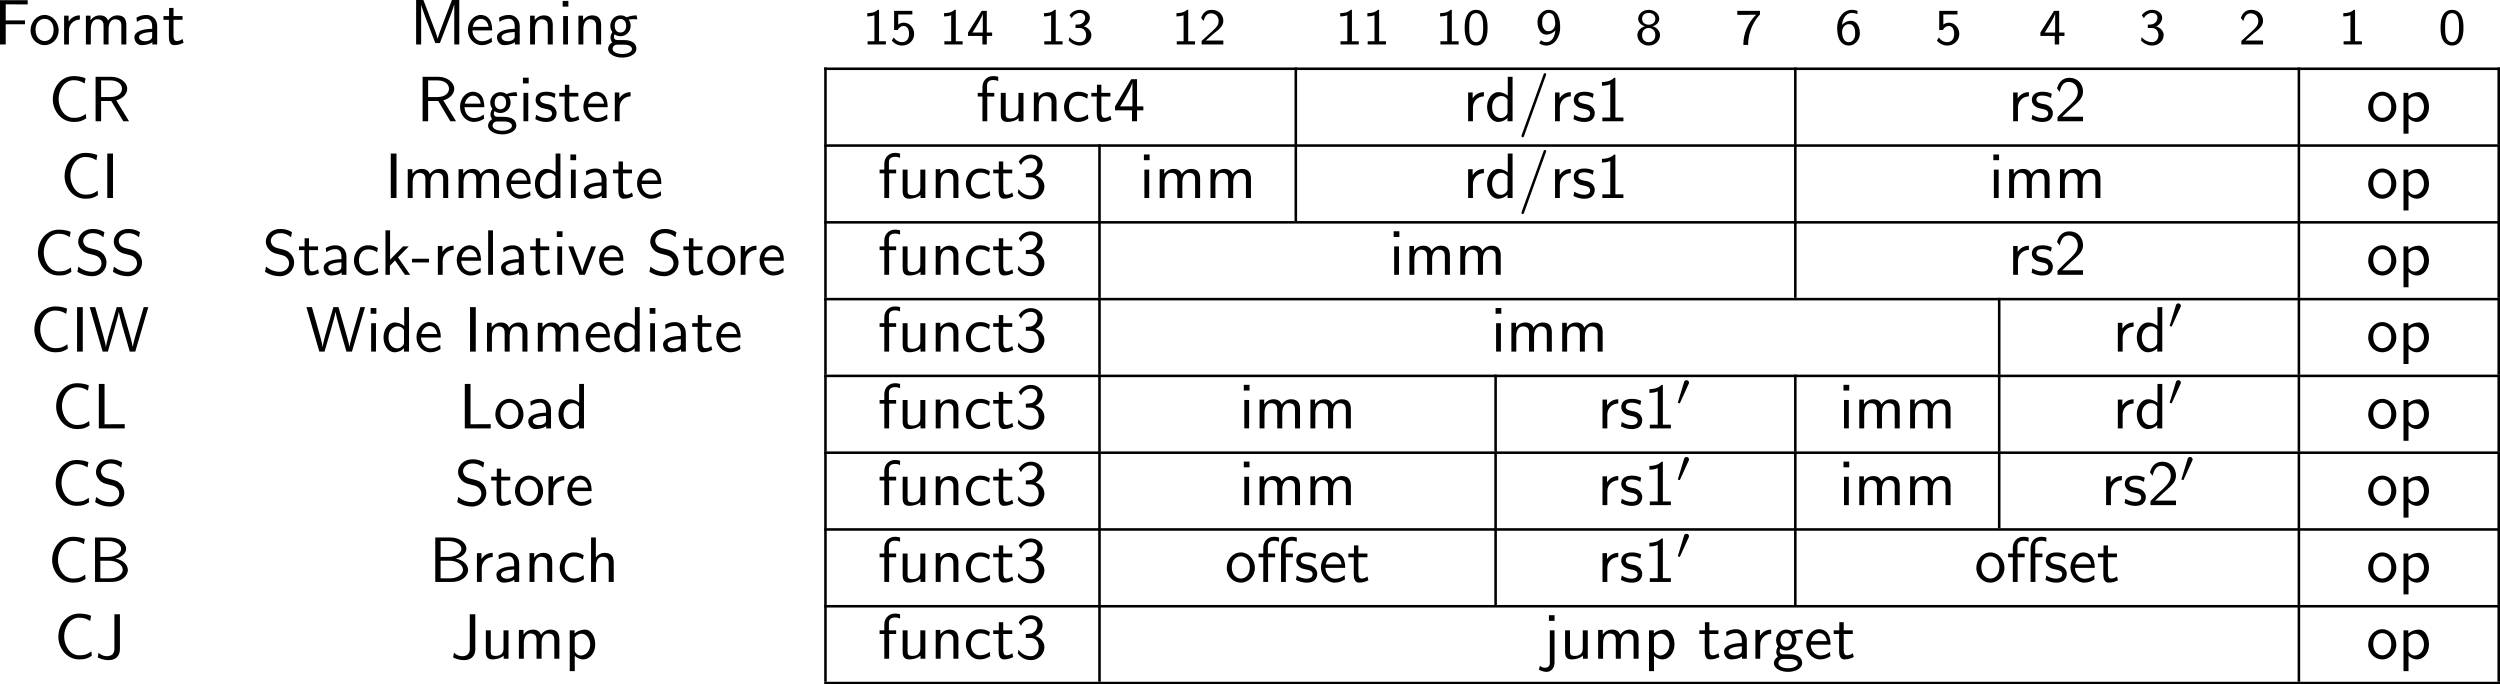 <?xml version="1.0" encoding="UTF-8" standalone="no"?>
<svg
   width="389.256pt"
   height="106.551pt"
   viewBox="0 0 389.256 106.551"
   version="1.2"
   id="svg320"
   sodipodi:docname="c_00_tmp.svg"
   xmlns:inkscape="http://www.inkscape.org/namespaces/inkscape"
   xmlns:sodipodi="http://sodipodi.sourceforge.net/DTD/sodipodi-0.dtd"
   xmlns:xlink="http://www.w3.org/1999/xlink"
   xmlns="http://www.w3.org/2000/svg"
   xmlns:svg="http://www.w3.org/2000/svg">
  <sodipodi:namedview
     id="namedview320"
     pagecolor="#ffffff"
     bordercolor="#000000"
     borderopacity="0.25"
     inkscape:showpageshadow="2"
     inkscape:pageopacity="0.0"
     inkscape:pagecheckerboard="0"
     inkscape:deskcolor="#d1d1d1"
     inkscape:document-units="pt" />
  <defs
     id="defs51">
    <g
       id="g51">
      <symbol
         overflow="visible"
         id="glyph0-0">
        <path
           style="stroke:none"
           d=""
           id="path1" />
      </symbol>
      <symbol
         overflow="visible"
         id="glyph0-1">
        <path
           style="stroke:none"
           d="M 4.828,-3.141 V -3.75 h -3 v -2.5 H 3.125 c 0.125,0 0.25,0.016 0.359,0.016 H 5.25 v -0.656 H 0.938 V 0 h 0.891 v -3.141 z m 0,0"
           id="path2" />
      </symbol>
      <symbol
         overflow="visible"
         id="glyph0-2">
        <path
           style="stroke:none"
           d="m 4.672,-2.188 c 0,-1.344 -1,-2.406 -2.172,-2.406 -1.234,0 -2.203,1.094 -2.203,2.406 0,1.312 1.016,2.297 2.188,2.297 1.188,0 2.188,-1 2.188,-2.297 z m -2.188,1.656 c -0.688,0 -1.406,-0.562 -1.406,-1.766 0,-1.203 0.75,-1.688 1.406,-1.688 0.703,0 1.406,0.516 1.406,1.688 0,1.188 -0.672,1.766 -1.406,1.766 z m 0,0"
           id="path3" />
      </symbol>
      <symbol
         overflow="visible"
         id="glyph0-3">
        <path
           style="stroke:none"
           d="M 1.562,-2.141 C 1.562,-3.125 2.281,-3.844 3.266,-3.875 v -0.656 c -0.891,0 -1.438,0.5 -1.75,0.953 v -0.906 H 0.812 V 0 h 0.75 z m 0,0"
           id="path4" />
      </symbol>
      <symbol
         overflow="visible"
         id="glyph0-4">
        <path
           style="stroke:none"
           d="m 7.109,-2.969 c 0,-0.672 -0.156,-1.562 -1.375,-1.562 -0.594,0 -1.109,0.281 -1.484,0.812 -0.25,-0.75 -0.953,-0.812 -1.266,-0.812 -0.719,0 -1.188,0.406 -1.453,0.766 v -0.719 H 0.812 V 0 h 0.766 v -2.438 c 0,-0.688 0.281,-1.484 1.016,-1.484 0.922,0 0.969,0.641 0.969,1.016 V 0 h 0.781 v -2.438 c 0,-0.688 0.266,-1.484 1.016,-1.484 0.922,0 0.969,0.641 0.969,1.016 V 0 h 0.781 z m 0,0"
           id="path5" />
      </symbol>
      <symbol
         overflow="visible"
         id="glyph0-5">
        <path
           style="stroke:none"
           d="m 3.984,-2.875 c 0,-1.016 -0.734,-1.719 -1.656,-1.719 -0.641,0 -1.094,0.156 -1.562,0.422 l 0.062,0.656 C 1.344,-3.875 1.844,-4 2.328,-4 c 0.469,0 0.875,0.391 0.875,1.125 v 0.438 C 1.703,-2.422 0.438,-2 0.438,-1.125 c 0,0.422 0.266,1.234 1.141,1.234 0.141,0 1.078,-0.016 1.656,-0.469 V 0 h 0.75 z m -0.781,1.562 c 0,0.188 0,0.438 -0.344,0.625 C 2.578,-0.516 2.188,-0.5 2.078,-0.5 1.609,-0.5 1.156,-0.734 1.156,-1.141 c 0,-0.703 1.609,-0.766 2.047,-0.797 z m 0,0"
           id="path6" />
      </symbol>
      <symbol
         overflow="visible"
         id="glyph0-6">
        <path
           style="stroke:none"
           d="M 1.75,-3.844 H 3.156 V -4.422 H 1.75 V -5.688 H 1.062 v 1.266 h -0.875 v 0.578 h 0.844 v 2.656 c 0,0.594 0.141,1.297 0.828,1.297 0.688,0 1.203,-0.25 1.453,-0.375 L 3.156,-0.859 C 2.891,-0.641 2.578,-0.531 2.25,-0.531 c -0.359,0 -0.5,-0.297 -0.5,-0.828 z m 0,0"
           id="path7" />
      </symbol>
      <symbol
         overflow="visible"
         id="glyph0-7">
        <path
           style="stroke:none"
           d="M 5.281,-3.531 C 4.938,-2.625 4.469,-1.391 4.359,-0.922 H 4.344 c -0.047,-0.219 -0.172,-0.578 -0.312,-1 l -1.562,-4.125 -0.344,-0.875 H 1 V 0 H 1.781 V -6.188 C 1.844,-5.859 2.25,-4.781 2.5,-4.094 l 1.484,3.875 h 0.719 L 6.031,-3.688 C 6.344,-4.5 6.438,-4.75 6.516,-4.953 6.609,-5.25 6.875,-5.969 6.922,-6.188 H 6.938 V 0 H 7.719 V -6.922 H 6.578 Z m 0,0"
           id="path8" />
      </symbol>
      <symbol
         overflow="visible"
         id="glyph0-8">
        <path
           style="stroke:none"
           d="M 4.125,-2.188 C 4.125,-2.516 4.109,-3.266 3.734,-3.875 3.312,-4.484 2.719,-4.594 2.359,-4.594 1.25,-4.594 0.344,-3.531 0.344,-2.25 c 0,1.312 0.969,2.359 2.156,2.359 0.625,0 1.203,-0.234 1.594,-0.516 L 4.031,-1.062 C 3.406,-0.531 2.734,-0.5 2.516,-0.5 1.719,-0.5 1.078,-1.203 1.047,-2.188 Z M 1.094,-2.734 c 0.156,-0.75 0.688,-1.25 1.266,-1.25 0.516,0 1.062,0.328 1.203,1.25 z m 0,0"
           id="path9" />
      </symbol>
      <symbol
         overflow="visible"
         id="glyph0-9">
        <path
           style="stroke:none"
           d="m 4.344,-2.969 c 0,-0.656 -0.156,-1.562 -1.375,-1.562 -0.891,0 -1.391,0.672 -1.438,0.75 V -4.484 H 0.812 V 0 h 0.766 v -2.438 c 0,-0.656 0.25,-1.484 1.016,-1.484 0.953,0 0.969,0.703 0.969,1.016 V 0 h 0.781 z m 0,0"
           id="path10" />
      </symbol>
      <symbol
         overflow="visible"
         id="glyph0-10">
        <path
           style="stroke:none"
           d="M 1.625,-6.781 H 0.734 v 0.891 H 1.625 Z m -0.062,2.359 h -0.75 V 0 h 0.75 z m 0,0"
           id="path11" />
      </symbol>
      <symbol
         overflow="visible"
         id="glyph0-11">
        <path
           style="stroke:none"
           d="M 3.516,-3.891 C 3.734,-3.891 4,-3.938 4.25,-3.938 c 0.172,0 0.562,0.031 0.578,0.031 l -0.109,-0.625 c -0.688,0 -1.266,0.188 -1.562,0.312 -0.219,-0.172 -0.547,-0.312 -0.953,-0.312 -0.859,0 -1.578,0.719 -1.578,1.625 0,0.359 0.125,0.719 0.328,0.984 C 0.656,-1.516 0.656,-1.125 0.656,-1.078 0.656,-0.812 0.75,-0.531 0.922,-0.312 0.406,-0.016 0.281,0.453 0.281,0.703 c 0,0.75 0.984,1.344 2.203,1.344 1.219,0 2.203,-0.578 2.203,-1.344 C 4.688,-0.688 3.031,-0.688 2.641,-0.688 h -0.875 c -0.125,0 -0.578,0 -0.578,-0.531 0,-0.109 0.031,-0.266 0.109,-0.359 0.203,0.156 0.531,0.297 0.906,0.297 0.891,0 1.594,-0.75 1.594,-1.625 0,-0.484 -0.219,-0.859 -0.328,-1 z m -1.312,2.031 c -0.375,0 -0.891,-0.219 -0.891,-1.047 0,-0.828 0.516,-1.062 0.891,-1.062 0.422,0 0.891,0.281 0.891,1.062 0,0.766 -0.469,1.047 -0.891,1.047 z M 2.656,0.031 c 0.219,0 1.344,0 1.344,0.688 0,0.438 -0.688,0.766 -1.5,0.766 -0.812,0 -1.516,-0.312 -1.516,-0.781 0,-0.031 0,-0.672 0.766,-0.672 z m 0,0"
           id="path12" />
      </symbol>
      <symbol
         overflow="visible"
         id="glyph0-12">
        <path
           style="stroke:none"
           d="M 5.797,-1.141 C 5.219,-0.75 4.875,-0.531 3.891,-0.531 c -1.438,0 -2.328,-1.5 -2.328,-2.938 0,-1.359 0.812,-2.922 2.344,-2.922 0.703,0 1.156,0.172 1.703,0.516 L 5.75,-6.688 C 5.328,-6.891 4.562,-7.031 3.922,-7.031 c -1.844,0 -3.266,1.562 -3.266,3.656 0,1.578 1.188,3.484 3.266,3.484 0.906,0 1.297,-0.156 1.938,-0.562 z m 0,0"
           id="path13" />
      </symbol>
      <symbol
         overflow="visible"
         id="glyph0-13">
        <path
           style="stroke:none"
           d="M 4.172,-3.25 C 5.203,-3.547 5.875,-4.25 5.875,-5.062 5.875,-6.047 4.781,-6.922 3.359,-6.922 H 0.953 V 0 H 1.812 V -3.156 H 3.391 L 5.266,0 H 6.156 Z M 1.812,-3.766 v -2.594 H 3.25 c 1.156,0 1.812,0.594 1.812,1.297 0,0.703 -0.641,1.297 -1.812,1.297 z m 0,0"
           id="path14" />
      </symbol>
      <symbol
         overflow="visible"
         id="glyph0-14">
        <path
           style="stroke:none"
           d="M 3.422,-4.281 C 2.906,-4.516 2.5,-4.594 1.984,-4.594 c -0.25,0 -1.656,0 -1.656,1.297 0,0.5 0.297,0.812 0.547,1 0.297,0.219 0.516,0.266 1.062,0.375 0.359,0.062 0.938,0.188 0.938,0.719 0,0.688 -0.781,0.688 -0.938,0.688 -0.797,0 -1.359,-0.375 -1.531,-0.484 l -0.125,0.672 c 0.312,0.156 0.859,0.438 1.672,0.438 0.188,0 0.734,0 1.156,-0.312 0.312,-0.25 0.484,-0.641 0.484,-1.078 0,-0.547 -0.375,-0.875 -0.391,-0.906 C 2.812,-2.547 2.547,-2.609 2.047,-2.688 1.5,-2.797 1.031,-2.906 1.031,-3.391 1.031,-4 1.75,-4 1.891,-4 c 0.312,0 0.844,0.031 1.406,0.375 z m 0,0"
           id="path15" />
      </symbol>
      <symbol
         overflow="visible"
         id="glyph0-15">
        <path
           style="stroke:none"
           d="m 1.75,-3.844 h 1.094 v -0.578 h -1.125 v -1.188 c 0,-0.734 0.672,-0.812 0.938,-0.812 0.188,0 0.469,0.016 0.797,0.172 V -6.922 C 3.344,-6.953 3.031,-7.031 2.656,-7.031 1.719,-7.031 1,-6.312 1,-5.328 v 0.906 H 0.266 V -3.844 H 1 V 0 h 0.75 z m 0,0"
           id="path16" />
      </symbol>
      <symbol
         overflow="visible"
         id="glyph0-16">
        <path
           style="stroke:none"
           d="M 4.344,-4.422 H 3.562 v 2.891 c 0,0.75 -0.562,1.094 -1.203,1.094 -0.703,0 -0.781,-0.266 -0.781,-0.688 V -4.422 H 0.812 v 3.328 c 0,0.719 0.219,1.203 1.047,1.203 0.531,0 1.234,-0.156 1.734,-0.594 V 0 h 0.75 z m 0,0"
           id="path17" />
      </symbol>
      <symbol
         overflow="visible"
         id="glyph0-17">
        <path
           style="stroke:none"
           d="M 4.094,-4.172 C 3.5,-4.5 3.156,-4.594 2.547,-4.594 c -1.375,0 -2.188,1.203 -2.188,2.375 0,1.234 0.906,2.328 2.156,2.328 0.531,0 1.078,-0.141 1.625,-0.516 l -0.062,-0.656 c -0.516,0.391 -1.047,0.531 -1.562,0.531 -0.828,0 -1.375,-0.719 -1.375,-1.688 C 1.141,-3 1.5,-3.953 2.562,-3.953 c 0.516,0 0.859,0.078 1.406,0.438 z m 0,0"
           id="path18" />
      </symbol>
      <symbol
         overflow="visible"
         id="glyph0-18">
        <path
           style="stroke:none"
           d="M 3.703,-1.703 H 4.688 V -2.312 H 3.703 V -6.547 H 2.797 L 0.281,-2.312 v 0.609 H 2.922 V 0 h 0.781 z M 1.062,-2.312 c 0.516,-0.859 1.922,-3.219 1.922,-3.781 v 3.781 z m 0,0"
           id="path19" />
      </symbol>
      <symbol
         overflow="visible"
         id="glyph0-19">
        <path
           style="stroke:none"
           d="m 4.328,-6.922 h -0.75 v 2.938 C 3.047,-4.422 2.5,-4.531 2.125,-4.531 c -0.984,0 -1.766,1.031 -1.766,2.312 0,1.312 0.766,2.328 1.719,2.328 0.328,0 0.906,-0.094 1.469,-0.625 V 0 h 0.781 z m -0.781,5.531 C 3.547,-1.25 3.531,-1.062 3.219,-0.781 2.984,-0.578 2.734,-0.5 2.484,-0.5 c -0.625,0 -1.344,-0.469 -1.344,-1.703 0,-1.312 0.859,-1.719 1.438,-1.719 0.453,0 0.75,0.219 0.969,0.547 z m 0,0"
           id="path20" />
      </symbol>
      <symbol
         overflow="visible"
         id="glyph0-20">
        <path
           style="stroke:none"
           d="m 4.359,-7.094 c 0.062,-0.141 0.062,-0.156 0.062,-0.188 0,-0.109 -0.094,-0.203 -0.203,-0.203 C 4.078,-7.484 4.031,-7.375 4,-7.281 L 0.609,2.109 C 0.562,2.25 0.562,2.266 0.562,2.297 0.562,2.406 0.641,2.5 0.75,2.5 0.891,2.5 0.938,2.391 0.969,2.297 Z m 0,0"
           id="path21" />
      </symbol>
      <symbol
         overflow="visible"
         id="glyph0-21">
        <path
           style="stroke:none"
           d="M 2.984,-6.766 H 2.781 C 2.188,-6.156 1.359,-6.125 0.891,-6.094 v 0.578 C 1.219,-5.531 1.688,-5.547 2.188,-5.766 v 5.188 H 0.953 V 0 h 3.281 v -0.578 h -1.25 z m 0,0"
           id="path22" />
      </symbol>
      <symbol
         overflow="visible"
         id="glyph0-22">
        <path
           style="stroke:none"
           d="M 1.734,-1.875 0.5,-0.641 V 0 h 3.969 v -0.703 h -1.812 c -0.109,0 -0.234,0 -0.359,0 H 1.219 c 0.312,-0.281 1.078,-1.016 1.391,-1.312 0.188,-0.172 0.688,-0.594 0.875,-0.781 0.453,-0.438 0.984,-0.969 0.984,-1.812 0,-1.156 -0.797,-2.156 -2.109,-2.156 -1.141,0 -1.703,0.781 -1.938,1.641 0.109,0.172 0.172,0.234 0.188,0.266 0.016,0.016 0.125,0.141 0.219,0.281 C 1.031,-5.344 1.312,-6.125 2.219,-6.125 c 0.938,0 1.438,0.75 1.438,1.531 0,0.844 -0.562,1.406 -1.156,2.016 z m 0,0"
           id="path23" />
      </symbol>
      <symbol
         overflow="visible"
         id="glyph0-23">
        <path
           style="stroke:none"
           d="m 1.594,-0.453 c 0.312,0.281 0.75,0.562 1.344,0.562 0.969,0 1.844,-0.984 1.844,-2.328 0,-1.203 -0.625,-2.312 -1.578,-2.312 -0.594,0 -1.172,0.203 -1.641,0.594 v -0.484 h -0.75 V 1.938 h 0.781 z m 0,-2.859 c 0.234,-0.359 0.625,-0.578 1.062,-0.578 0.75,0 1.344,0.75 1.344,1.672 C 4,-1.203 3.297,-0.5 2.547,-0.5 2.156,-0.5 1.891,-0.703 1.688,-0.969 1.594,-1.109 1.594,-1.141 1.594,-1.312 Z m 0,0"
           id="path24" />
      </symbol>
      <symbol
         overflow="visible"
         id="glyph0-24">
        <path
           style="stroke:none"
           d="M 1.828,-6.922 H 0.938 V 0 h 0.891 z m 0,0"
           id="path25" />
      </symbol>
      <symbol
         overflow="visible"
         id="glyph0-25">
        <path
           style="stroke:none"
           d="m 0.922,-5.125 c 0.281,-0.703 0.938,-1.062 1.547,-1.062 0.516,0 1,0.312 1,0.938 0,0.609 -0.406,1.203 -1.016,1.344 -0.062,0.016 -0.078,0.016 -0.781,0.062 v 0.609 H 2.375 c 1.078,0 1.297,0.938 1.297,1.438 0,0.766 -0.469,1.406 -1.234,1.406 -0.688,0 -1.469,-0.344 -1.906,-1.031 L 0.422,-0.812 C 1.141,0.125 2.062,0.219 2.469,0.219 c 1.203,0 2.094,-0.969 2.094,-2.016 0,-0.906 -0.703,-1.516 -1.375,-1.734 0.75,-0.406 1.094,-1.078 1.094,-1.719 0,-0.844 -0.828,-1.516 -1.812,-1.516 -0.766,0 -1.484,0.406 -1.906,1.109 z m 0,0"
           id="path26" />
      </symbol>
      <symbol
         overflow="visible"
         id="glyph0-26">
        <path
           style="stroke:none"
           d="m 4.641,-6.641 c -0.547,-0.328 -1.109,-0.5 -1.828,-0.5 -1.391,0 -2.25,0.984 -2.25,1.969 0,0.422 0.141,0.844 0.531,1.266 0.422,0.453 0.859,0.562 1.453,0.703 0.844,0.219 0.938,0.25 1.219,0.484 0.203,0.172 0.422,0.5 0.422,0.938 0,0.656 -0.547,1.312 -1.453,1.312 -0.406,0 -1.312,-0.094 -2.141,-0.812 l -0.156,0.812 c 0.875,0.547 1.672,0.688 2.297,0.688 1.328,0 2.234,-1 2.234,-2.109 0,-0.641 -0.297,-1.125 -0.516,-1.359 C 3.984,-3.75 3.656,-3.844 2.734,-4.062 2.156,-4.203 2,-4.25 1.688,-4.5 1.625,-4.562 1.344,-4.859 1.344,-5.297 c 0,-0.578 0.547,-1.188 1.453,-1.188 0.844,0 1.312,0.328 1.688,0.641 z m 0,0"
           id="path27" />
      </symbol>
      <symbol
         overflow="visible"
         id="glyph0-27">
        <path
           style="stroke:none"
           d="M 2.797,-2.719 4.469,-4.422 H 3.578 l -2.016,2.062 v -4.562 H 0.844 V 0 h 0.688 V -1.406 L 2.328,-2.234 3.875,0 h 0.812 z m 0,0"
           id="path28" />
      </symbol>
      <symbol
         overflow="visible"
         id="glyph0-28">
        <path
           style="stroke:none"
           d="M 2.75,-1.922 V -2.5 H 0.109 v 0.578 z m 0,0"
           id="path29" />
      </symbol>
      <symbol
         overflow="visible"
         id="glyph0-29">
        <path
           style="stroke:none"
           d="m 1.562,-6.922 h -0.75 V 0 h 0.75 z m 0,0"
           id="path30" />
      </symbol>
      <symbol
         overflow="visible"
         id="glyph0-30">
        <path
           style="stroke:none"
           d="m 4.453,-4.422 h -0.75 l -0.797,2.062 C 2.703,-1.797 2.391,-1 2.312,-0.531 H 2.297 C 2.25,-0.891 1.984,-1.578 1.891,-1.844 L 0.922,-4.422 H 0.141 L 1.859,0 h 0.875 z m 0,0"
           id="path31" />
      </symbol>
      <symbol
         overflow="visible"
         id="glyph0-31">
        <path
           style="stroke:none"
           d="m 9.266,-6.922 h -0.719 l -0.906,3.141 c -0.266,0.875 -0.75,2.562 -0.797,3.062 0,-0.016 -0.062,-0.531 -0.719,-2.797 L 5.141,-6.922 H 4.344 L 3.438,-3.812 C 3.219,-3.047 2.719,-1.297 2.672,-0.734 H 2.656 C 2.625,-1.141 2.359,-2.109 2.266,-2.438 L 1.797,-4.109 1,-6.922 H 0.141 L 2.156,0 h 0.812 l 1,-3.453 C 4.172,-4.188 4.609,-5.672 4.672,-6.188 4.719,-5.891 4.953,-4.938 5.219,-4 L 6.375,0 h 0.859 z m 0,0"
           id="path32" />
      </symbol>
      <symbol
         overflow="visible"
         id="glyph0-32">
        <path
           style="stroke:none"
           d="M 1.828,-6.922 H 0.938 V 0 h 4.031 v -0.656 c -0.875,0.016 -1.766,0.016 -2.656,0.016 H 1.828 Z m 0,0"
           id="path33" />
      </symbol>
      <symbol
         overflow="visible"
         id="glyph0-33">
        <path
           style="stroke:none"
           d="M 0.969,-6.922 V 0 h 2.625 c 1.438,0 2.484,-0.891 2.484,-1.875 0,-0.859 -0.859,-1.578 -1.922,-1.75 0.906,-0.219 1.656,-0.797 1.656,-1.562 0,-0.906 -1.062,-1.734 -2.484,-1.734 z m 0.828,3.031 v -2.469 h 1.25 c 1.109,0 1.984,0.531 1.984,1.188 0,0.594 -0.703,1.281 -2.078,1.281 z m 0,3.328 v -2.734 h 1.438 c 1.062,0 2.047,0.609 2.047,1.406 0,0.75 -0.891,1.328 -1.969,1.328 z m 0,0"
           id="path34" />
      </symbol>
      <symbol
         overflow="visible"
         id="glyph0-34">
        <path
           style="stroke:none"
           d="m 4.344,-2.969 c 0,-0.656 -0.156,-1.562 -1.375,-1.562 -0.609,0 -1.094,0.297 -1.406,0.719 v -3.109 h -0.75 V 0 h 0.766 v -2.438 c 0,-0.656 0.25,-1.484 1.016,-1.484 0.953,0 0.969,0.703 0.969,1.016 V 0 h 0.781 z m 0,0"
           id="path35" />
      </symbol>
      <symbol
         overflow="visible"
         id="glyph0-35">
        <path
           style="stroke:none"
           d="m 1.75,-3.844 h 1.094 v -0.578 h -1.125 v -1.188 c 0,-0.734 0.672,-0.812 0.938,-0.812 0.188,0 0.469,0.016 0.797,0.172 V -6.922 C 3.344,-6.953 3.031,-7.031 2.656,-7.031 1.719,-7.031 1,-6.312 1,-5.328 v 0.906 H 0.266 V -3.844 H 1 V 0 h 0.75 z m 2.766,0 h 1.094 v -0.578 h -1.125 v -1.188 c 0,-0.734 0.672,-0.812 0.922,-0.812 0.203,0 0.469,0.016 0.812,0.172 v -0.672 c -0.125,-0.031 -0.422,-0.109 -0.797,-0.109 -0.938,0 -1.656,0.719 -1.656,1.703 V 0 h 0.75 z m 0,0"
           id="path36" />
      </symbol>
      <symbol
         overflow="visible"
         id="glyph0-36">
        <path
           style="stroke:none"
           d="M 3.875,-6.922 H 3.016 v 5.406 c 0,0.172 0,1.125 -1.188,1.125 -0.406,0 -0.938,-0.172 -1.266,-0.562 l -0.141,0.75 C 0.656,-0.078 1.281,0.219 2.125,0.219 c 1.031,0 1.75,-0.578 1.75,-1.703 z m 0,0"
           id="path37" />
      </symbol>
      <symbol
         overflow="visible"
         id="glyph0-37">
        <path
           style="stroke:none"
           d="m 1.828,-6.781 h -0.875 v 0.891 h 0.875 z m -2.438,8.484 c 0.484,0.281 0.938,0.344 1.203,0.344 0.625,0 1.234,-0.516 1.234,-1.453 V -4.422 H 1.094 v 5.094 c 0,0.641 -0.5,0.734 -0.781,0.734 -0.297,0 -0.547,-0.109 -0.766,-0.312 z m 0,0"
           id="path38" />
      </symbol>
      <symbol
         overflow="visible"
         id="glyph1-0">
        <path
           style="stroke:none"
           d=""
           id="path39" />
      </symbol>
      <symbol
         overflow="visible"
         id="glyph1-1">
        <path
           style="stroke:none"
           d="M 2.562,-5.391 H 2.375 c -0.516,0.469 -1.156,0.5 -1.641,0.516 v 0.516 C 1.047,-4.375 1.438,-4.391 1.844,-4.547 V -0.5 H 0.781 V 0 H 3.625 V -0.5 H 2.562 Z m 0,0"
           id="path40" />
      </symbol>
      <symbol
         overflow="visible"
         id="glyph1-2">
        <path
           style="stroke:none"
           d="m 1.312,-4.672 h 2.203 v -0.562 H 0.672 V -2.25 H 1.25 C 1.438,-2.672 1.812,-2.875 2.172,-2.875 2.5,-2.875 3,-2.641 3,-1.641 c 0,1.047 -0.672,1.281 -1.078,1.281 -0.516,0 -1.031,-0.281 -1.297,-0.734 l -0.312,0.484 c 0.391,0.484 0.984,0.781 1.609,0.781 1.062,0 1.875,-0.812 1.875,-1.797 0,-0.984 -0.734,-1.766 -1.609,-1.766 -0.344,0 -0.641,0.109 -0.875,0.312 z m 0,0"
           id="path41" />
      </symbol>
      <symbol
         overflow="visible"
         id="glyph1-3">
        <path
           style="stroke:none"
           d="m 3.156,-1.328 h 0.828 v -0.531 H 3.156 v -3.375 H 2.359 l -2.125,3.375 v 0.531 H 2.469 V 0 h 0.688 z m -2.234,-0.531 c 0.234,-0.375 1.609,-2.5 1.609,-2.984 v 2.984 z m 0,0"
           id="path42" />
      </symbol>
      <symbol
         overflow="visible"
         id="glyph1-4">
        <path
           style="stroke:none"
           d="m 0.797,-4.094 c 0.328,-0.625 0.906,-0.812 1.281,-0.812 0.469,0 0.828,0.281 0.828,0.734 0,0.422 -0.297,0.938 -0.891,1.047 -0.047,0 -0.078,0 -0.609,0.047 V -2.562 h 0.625 c 0.75,0 1.031,0.609 1.031,1.109 0,0.609 -0.375,1.094 -1,1.094 -0.562,0 -1.203,-0.266 -1.609,-0.781 L 0.344,-0.625 c 0.469,0.516 1.109,0.797 1.734,0.797 1.047,0 1.797,-0.781 1.797,-1.625 0,-0.656 -0.531,-1.172 -1.156,-1.359 0.609,-0.312 0.922,-0.844 0.922,-1.359 0,-0.688 -0.703,-1.219 -1.547,-1.219 -0.703,0 -1.281,0.359 -1.625,0.844 z m 0,0"
           id="path43" />
      </symbol>
      <symbol
         overflow="visible"
         id="glyph1-5">
        <path
           style="stroke:none"
           d="m 2.25,-0.609 c -0.094,0 -0.188,0 -0.281,0 H 1.062 l 1.234,-1.094 C 2.438,-1.828 2.828,-2.125 2.984,-2.25 c 0.344,-0.312 0.812,-0.734 0.812,-1.422 0,-0.906 -0.672,-1.719 -1.812,-1.719 -0.844,0 -1.359,0.453 -1.641,1.266 l 0.375,0.469 c 0.188,-0.672 0.469,-1.188 1.156,-1.188 0.672,0 1.188,0.469 1.188,1.188 0,0.656 -0.391,1.031 -0.875,1.484 -0.156,0.156 -0.578,0.516 -0.75,0.688 C 1.203,-1.281 0.656,-0.75 0.422,-0.547 V 0 h 3.375 v -0.609 z m 0,0"
           id="path44" />
      </symbol>
      <symbol
         overflow="visible"
         id="glyph1-6">
        <path
           style="stroke:none"
           d="m 3.891,-2.594 c 0,-0.375 0,-1.312 -0.375,-1.969 C 3.109,-5.281 2.5,-5.391 2.109,-5.391 c -0.359,0 -0.984,0.109 -1.375,0.797 -0.391,0.641 -0.406,1.5 -0.406,2 0,0.594 0.031,1.312 0.375,1.922 0.344,0.641 0.938,0.844 1.406,0.844 0.797,0 1.234,-0.469 1.469,-0.969 0.281,-0.562 0.312,-1.297 0.312,-1.797 z m -1.781,2.234 c -0.328,0 -0.719,-0.188 -0.922,-0.766 -0.156,-0.484 -0.156,-0.984 -0.156,-1.562 0,-0.734 0,-2.188 1.078,-2.188 1.094,0 1.094,1.453 1.094,2.188 0,0.516 0,1.125 -0.203,1.625 -0.219,0.578 -0.625,0.703 -0.891,0.703 z m 0,0"
           id="path45" />
      </symbol>
      <symbol
         overflow="visible"
         id="glyph1-7">
        <path
           style="stroke:none"
           d="m 0.609,-0.203 c 0.391,0.297 0.75,0.375 1.125,0.375 1.125,0 2.141,-1.125 2.141,-2.844 0,-2.172 -0.969,-2.719 -1.734,-2.719 -0.703,0 -1.031,0.328 -1.266,0.562 -0.516,0.516 -0.531,1.062 -0.531,1.375 0,1.031 0.562,1.922 1.344,1.922 0.906,0 1.391,-0.609 1.438,-0.656 -0.109,1.266 -0.734,1.828 -1.391,1.828 -0.406,0 -0.672,-0.156 -0.844,-0.297 z m 2.484,-3.25 c 0.016,0.047 0.016,0.125 0.016,0.172 0,0.594 -0.359,1.219 -1.047,1.219 -0.312,0 -0.547,-0.094 -0.75,-0.422 -0.219,-0.297 -0.234,-0.609 -0.234,-0.969 0,-0.312 0,-0.672 0.25,-1.016 0.172,-0.234 0.406,-0.438 0.812,-0.438 0.766,0 0.938,0.938 0.953,1.453 z m 0,0"
           id="path46" />
      </symbol>
      <symbol
         overflow="visible"
         id="glyph1-8">
        <path
           style="stroke:none"
           d="M 2.719,-2.828 C 3.25,-2.984 3.75,-3.406 3.75,-4 3.75,-4.719 3.062,-5.391 2.109,-5.391 1.156,-5.391 0.469,-4.719 0.469,-4 c 0,0.594 0.516,1.016 1.031,1.172 -0.703,0.219 -1.156,0.766 -1.156,1.375 0,0.859 0.766,1.625 1.766,1.625 1,0 1.766,-0.766 1.766,-1.625 0,-0.609 -0.453,-1.156 -1.156,-1.375 z m -0.609,-0.25 c -0.562,0 -1.031,-0.328 -1.031,-0.922 0,-0.5 0.359,-0.906 1.031,-0.906 0.656,0 1.031,0.406 1.031,0.906 0,0.578 -0.453,0.922 -1.031,0.922 z m 0,2.719 c -0.547,0 -1.031,-0.344 -1.031,-1.094 0,-0.719 0.453,-1.109 1.031,-1.109 0.578,0 1.031,0.391 1.031,1.109 0,0.75 -0.484,1.094 -1.031,1.094 z m 0,0"
           id="path47" />
      </symbol>
      <symbol
         overflow="visible"
         id="glyph1-9">
        <path
           style="stroke:none"
           d="M 1.969,-4.609 C 2.062,-4.609 2.156,-4.625 2.25,-4.625 H 3.266 C 2.047,-3.438 1.281,-1.766 1.281,0.078 h 0.75 c 0,-2.328 1.125,-4 1.844,-4.75 v -0.562 H 0.344 v 0.625 z m 0,0"
           id="path48" />
      </symbol>
      <symbol
         overflow="visible"
         id="glyph1-10">
        <path
           style="stroke:none"
           d="m 3.5,-5.234 c -0.438,-0.156 -0.734,-0.156 -0.891,-0.156 -1.203,0 -2.266,1.141 -2.266,2.812 0,2.156 0.984,2.75 1.781,2.75 0.641,0 0.984,-0.312 1.234,-0.562 C 3.859,-0.938 3.875,-1.5 3.875,-1.781 c 0,-1.047 -0.562,-1.906 -1.344,-1.906 -0.781,0 -1.203,0.406 -1.438,0.641 0.109,-1.094 0.672,-1.859 1.531,-1.859 0.156,0 0.469,0.016 0.875,0.172 z M 1.109,-1.75 c 0,-0.047 0,-0.172 0,-0.203 0,-0.547 0.344,-1.203 1.062,-1.203 0.969,0 0.969,1.109 0.969,1.375 0,0.312 0,0.641 -0.219,0.969 C 2.734,-0.516 2.5,-0.359 2.125,-0.359 1.281,-0.359 1.141,-1.406 1.109,-1.75 Z m 0,0"
           id="path49" />
      </symbol>
      <symbol
         overflow="visible"
         id="glyph2-0">
        <path
           style="stroke:none"
           d=""
           id="path50" />
      </symbol>
      <symbol
         overflow="visible"
         id="glyph2-1">
        <path
           style="stroke:none"
           d="m 2.016,-3.297 c 0.062,-0.109 0.062,-0.172 0.062,-0.219 0,-0.219 -0.188,-0.375 -0.406,-0.375 -0.266,0 -0.344,0.219 -0.375,0.328 L 0.375,-0.547 c -0.016,0.016 -0.047,0.094 -0.047,0.109 0,0.078 0.219,0.156 0.281,0.156 0.047,0 0.047,-0.016 0.094,-0.125 z m 0,0"
           id="path51" />
      </symbol>
    </g>
  </defs>
  <g
     id="surface1"
     transform="translate(-114.829,-81.156)">
    <g
       style="fill:#000000;fill-opacity:1"
       id="g52">
      <use
         xlink:href="#glyph0-1"
         x="113.892"
         y="88.078"
         id="use51" />
    </g>
    <g
       style="fill:#000000;fill-opacity:1"
       id="g53">
      <use
         xlink:href="#glyph0-2"
         x="119.286"
         y="88.078"
         id="use52" />
    </g>
    <g
       style="fill:#000000;fill-opacity:1"
       id="g54">
      <use
         xlink:href="#glyph0-3"
         x="123.998"
         y="88.078"
         id="use53" />
    </g>
    <g
       style="fill:#000000;fill-opacity:1"
       id="g55">
      <use
         xlink:href="#glyph0-4"
         x="127.392"
         y="88.078"
         id="use54" />
    </g>
    <g
       style="fill:#000000;fill-opacity:1"
       id="g56">
      <use
         xlink:href="#glyph0-5"
         x="135.317"
         y="88.078"
         id="use55" />
    </g>
    <g
       style="fill:#000000;fill-opacity:1"
       id="g57">
      <use
         xlink:href="#glyph0-6"
         x="140.095"
         y="88.078"
         id="use56" />
    </g>
    <g
       style="fill:#000000;fill-opacity:1"
       id="g63">
      <use
         xlink:href="#glyph0-7"
         x="178.621"
         y="88.078"
         id="use57" />
      <use
         xlink:href="#glyph0-8"
         x="187.338"
         y="88.078"
         id="use58" />
      <use
         xlink:href="#glyph0-5"
         x="191.766"
         y="88.078"
         id="use59" />
      <use
         xlink:href="#glyph0-9"
         x="196.554"
         y="88.078"
         id="use60" />
      <use
         xlink:href="#glyph0-10"
         x="201.701"
         y="88.078"
         id="use61" />
      <use
         xlink:href="#glyph0-9"
         x="204.081"
         y="88.078"
         id="use62" />
      <use
         xlink:href="#glyph0-11"
         x="209.229"
         y="88.078"
         id="use63" />
    </g>
    <g
       style="fill:#000000;fill-opacity:1"
       id="g65">
      <use
         xlink:href="#glyph1-1"
         x="249.135"
         y="88.078"
         id="use64" />
      <use
         xlink:href="#glyph1-2"
         x="253.37"
         y="88.078"
         id="use65" />
    </g>
    <g
       style="fill:#000000;fill-opacity:1"
       id="g67">
      <use
         xlink:href="#glyph1-1"
         x="261.087"
         y="88.078"
         id="use66" />
      <use
         xlink:href="#glyph1-3"
         x="265.321"
         y="88.078"
         id="use67" />
    </g>
    <g
       style="fill:#000000;fill-opacity:1"
       id="g69">
      <use
         xlink:href="#glyph1-1"
         x="276.649"
         y="88.078"
         id="use68" />
      <use
         xlink:href="#glyph1-4"
         x="280.884"
         y="88.078"
         id="use69" />
    </g>
    <g
       style="fill:#000000;fill-opacity:1"
       id="g71">
      <use
         xlink:href="#glyph1-1"
         x="297.273"
         y="88.078"
         id="use70" />
      <use
         xlink:href="#glyph1-5"
         x="301.507"
         y="88.078"
         id="use71" />
    </g>
    <g
       style="fill:#000000;fill-opacity:1"
       id="g73">
      <use
         xlink:href="#glyph1-1"
         x="322.766"
         y="88.078"
         id="use72" />
      <use
         xlink:href="#glyph1-1"
         x="327"
         y="88.078"
         id="use73" />
    </g>
    <g
       style="fill:#000000;fill-opacity:1"
       id="g75">
      <use
         xlink:href="#glyph1-1"
         x="338.32"
         y="88.078"
         id="use74" />
      <use
         xlink:href="#glyph1-6"
         x="342.555"
         y="88.078"
         id="use75" />
    </g>
    <g
       style="fill:#000000;fill-opacity:1"
       id="g76">
      <use
         xlink:href="#glyph1-7"
         x="353.875"
         y="88.078"
         id="use76" />
    </g>
    <g
       style="fill:#000000;fill-opacity:1"
       id="g77">
      <use
         xlink:href="#glyph1-8"
         x="369.427"
         y="88.078"
         id="use77" />
    </g>
    <g
       style="fill:#000000;fill-opacity:1"
       id="g78">
      <use
         xlink:href="#glyph1-9"
         x="384.987"
         y="88.078"
         id="use78" />
    </g>
    <g
       style="fill:#000000;fill-opacity:1"
       id="g79">
      <use
         xlink:href="#glyph1-10"
         x="400.539"
         y="88.078"
         id="use79" />
    </g>
    <g
       style="fill:#000000;fill-opacity:1"
       id="g80">
      <use
         xlink:href="#glyph1-2"
         x="416.099"
         y="88.078"
         id="use80" />
    </g>
    <g
       style="fill:#000000;fill-opacity:1"
       id="g81">
      <use
         xlink:href="#glyph1-3"
         x="432.289"
         y="88.078"
         id="use81" />
    </g>
    <g
       style="fill:#000000;fill-opacity:1"
       id="g82">
      <use
         xlink:href="#glyph1-4"
         x="447.841"
         y="88.078"
         id="use82" />
    </g>
    <g
       style="fill:#000000;fill-opacity:1"
       id="g83">
      <use
         xlink:href="#glyph1-5"
         x="463.393"
         y="88.078"
         id="use83" />
    </g>
    <g
       style="fill:#000000;fill-opacity:1"
       id="g84">
      <use
         xlink:href="#glyph1-1"
         x="478.953"
         y="88.078"
         id="use84" />
    </g>
    <g
       style="fill:#000000;fill-opacity:1"
       id="g85">
      <use
         xlink:href="#glyph1-6"
         x="494.505"
         y="88.078"
         id="use85" />
    </g>
    <path
       style="fill:none;stroke:#000000;stroke-width:0.398;stroke-linecap:butt;stroke-linejoin:miter;stroke-miterlimit:10;stroke-opacity:1"
       d="M -0.002,7.1875e-4 H 260.928"
       transform="matrix(1,0,0,-1,243.158,91.864)"
       id="path85" />
    <g
       style="fill:#000000;fill-opacity:1"
       id="g87">
      <use
         xlink:href="#glyph0-12"
         x="122.395"
         y="100.034"
         id="use86" />
      <use
         xlink:href="#glyph0-13"
         x="128.76"
         y="100.034"
         id="use87" />
    </g>
    <g
       style="fill:#000000;fill-opacity:1"
       id="g95">
      <use
         xlink:href="#glyph0-13"
         x="179.677"
         y="100.034"
         id="use88" />
      <use
         xlink:href="#glyph0-8"
         x="186.111"
         y="100.034"
         id="use89" />
      <use
         xlink:href="#glyph0-11"
         x="190.538"
         y="100.034"
         id="use90" />
      <use
         xlink:href="#glyph0-10"
         x="195.519"
         y="100.034"
         id="use91" />
      <use
         xlink:href="#glyph0-14"
         x="197.9"
         y="100.034"
         id="use92" />
      <use
         xlink:href="#glyph0-6"
         x="201.718"
         y="100.034"
         id="use93" />
      <use
         xlink:href="#glyph0-8"
         x="205.316"
         y="100.034"
         id="use94" />
      <use
         xlink:href="#glyph0-3"
         x="209.743"
         y="100.034"
         id="use95" />
    </g>
    <path
       style="fill:none;stroke:#000000;stroke-width:0.398;stroke-linecap:butt;stroke-linejoin:miter;stroke-miterlimit:10;stroke-opacity:1"
       d="M -0.002,-0.001 V 11.956"
       transform="matrix(1,0,0,-1,243.357,103.62)"
       id="path95" />
    <g
       style="fill:#000000;fill-opacity:1"
       id="g101">
      <use
         xlink:href="#glyph0-15"
         x="266.799"
         y="100.034"
         id="use96" />
      <use
         xlink:href="#glyph0-16"
         x="269.844"
         y="100.034"
         id="use97" />
      <use
         xlink:href="#glyph0-9"
         x="274.991"
         y="100.034"
         id="use98" />
      <use
         xlink:href="#glyph0-17"
         x="280.139"
         y="100.034"
         id="use99" />
      <use
         xlink:href="#glyph0-6"
         x="284.566"
         y="100.034"
         id="use100" />
      <use
         xlink:href="#glyph0-18"
         x="288.164"
         y="100.034"
         id="use101" />
    </g>
    <path
       style="fill:none;stroke:#000000;stroke-width:0.398;stroke-linecap:butt;stroke-linejoin:miter;stroke-miterlimit:10;stroke-opacity:1"
       d="M 0.002,-0.001 V 11.956"
       transform="matrix(1,0,0,-1,316.588,103.62)"
       id="path101" />
    <g
       style="fill:#000000;fill-opacity:1"
       id="g107">
      <use
         xlink:href="#glyph0-3"
         x="342.608"
         y="100.034"
         id="use102" />
      <use
         xlink:href="#glyph0-19"
         x="346.012"
         y="100.034"
         id="use103" />
      <use
         xlink:href="#glyph0-20"
         x="351.16"
         y="100.034"
         id="use104" />
      <use
         xlink:href="#glyph0-3"
         x="356.141"
         y="100.034"
         id="use105" />
      <use
         xlink:href="#glyph0-14"
         x="359.545"
         y="100.034"
         id="use106" />
      <use
         xlink:href="#glyph0-21"
         x="363.364"
         y="100.034"
         id="use107" />
    </g>
    <path
       style="fill:none;stroke:#000000;stroke-width:0.398;stroke-linecap:butt;stroke-linejoin:miter;stroke-miterlimit:10;stroke-opacity:1"
       d="M -7.1875e-4,-0.001 V 11.956"
       transform="matrix(1,0,0,-1,394.364,103.62)"
       id="path107" />
    <g
       style="fill:#000000;fill-opacity:1"
       id="g110">
      <use
         xlink:href="#glyph0-3"
         x="427.468"
         y="100.034"
         id="use108" />
      <use
         xlink:href="#glyph0-14"
         x="430.872"
         y="100.034"
         id="use109" />
      <use
         xlink:href="#glyph0-22"
         x="434.691"
         y="100.034"
         id="use110" />
    </g>
    <path
       style="fill:none;stroke:#000000;stroke-width:0.398;stroke-linecap:butt;stroke-linejoin:miter;stroke-miterlimit:10;stroke-opacity:1"
       d="M -0.002,-0.001 V 11.956"
       transform="matrix(1,0,0,-1,472.775,103.62)"
       id="path110" />
    <g
       style="fill:#000000;fill-opacity:1"
       id="g112">
      <use
         xlink:href="#glyph0-2"
         x="483.266"
         y="100.034"
         id="use111" />
      <use
         xlink:href="#glyph0-23"
         x="488.247"
         y="100.034"
         id="use112" />
    </g>
    <path
       style="fill:none;stroke:#000000;stroke-width:0.398;stroke-linecap:butt;stroke-linejoin:miter;stroke-miterlimit:10;stroke-opacity:1"
       d="M 7.1875e-4,-0.001 V 11.956"
       transform="matrix(1,0,0,-1,503.886,103.62)"
       id="path112" />
    <path
       style="fill:none;stroke:#000000;stroke-width:0.398;stroke-linecap:butt;stroke-linejoin:miter;stroke-miterlimit:10;stroke-opacity:1"
       d="M -0.002,-0.001 H 260.928"
       transform="matrix(1,0,0,-1,243.158,103.819)"
       id="path113" />
    <g
       style="fill:#000000;fill-opacity:1"
       id="g114">
      <use
         xlink:href="#glyph0-12"
         x="124.229"
         y="111.989"
         id="use113" />
      <use
         xlink:href="#glyph0-24"
         x="130.594"
         y="111.989"
         id="use114" />
    </g>
    <g
       style="fill:#000000;fill-opacity:1"
       id="g123">
      <use
         xlink:href="#glyph0-24"
         x="174.736"
         y="111.989"
         id="use115" />
      <use
         xlink:href="#glyph0-4"
         x="177.504"
         y="111.989"
         id="use116" />
      <use
         xlink:href="#glyph0-4"
         x="185.418"
         y="111.989"
         id="use117" />
      <use
         xlink:href="#glyph0-8"
         x="193.333"
         y="111.989"
         id="use118" />
      <use
         xlink:href="#glyph0-19"
         x="197.76"
         y="111.989"
         id="use119" />
      <use
         xlink:href="#glyph0-10"
         x="202.908"
         y="111.989"
         id="use120" />
      <use
         xlink:href="#glyph0-5"
         x="205.288"
         y="111.989"
         id="use121" />
      <use
         xlink:href="#glyph0-6"
         x="210.076"
         y="111.989"
         id="use122" />
      <use
         xlink:href="#glyph0-8"
         x="213.673"
         y="111.989"
         id="use123" />
    </g>
    <path
       style="fill:none;stroke:#000000;stroke-width:0.398;stroke-linecap:butt;stroke-linejoin:miter;stroke-miterlimit:10;stroke-opacity:1"
       d="M -0.002,7.8125e-4 V 11.954"
       transform="matrix(1,0,0,-1,243.357,115.575)"
       id="path123" />
    <g
       style="fill:#000000;fill-opacity:1"
       id="g129">
      <use
         xlink:href="#glyph0-15"
         x="251.518"
         y="111.989"
         id="use124" />
      <use
         xlink:href="#glyph0-16"
         x="254.563"
         y="111.989"
         id="use125" />
      <use
         xlink:href="#glyph0-9"
         x="259.71"
         y="111.989"
         id="use126" />
      <use
         xlink:href="#glyph0-17"
         x="264.858"
         y="111.989"
         id="use127" />
      <use
         xlink:href="#glyph0-6"
         x="269.285"
         y="111.989"
         id="use128" />
      <use
         xlink:href="#glyph0-25"
         x="272.883"
         y="111.989"
         id="use129" />
    </g>
    <path
       style="fill:none;stroke:#000000;stroke-width:0.398;stroke-linecap:butt;stroke-linejoin:miter;stroke-miterlimit:10;stroke-opacity:1"
       d="M -5.625e-4,7.8125e-4 V 11.954"
       transform="matrix(1,0,0,-1,286.024,115.575)"
       id="path129" />
    <g
       style="fill:#000000;fill-opacity:1"
       id="g132">
      <use
         xlink:href="#glyph0-10"
         x="292.201"
         y="111.989"
         id="use130" />
      <use
         xlink:href="#glyph0-4"
         x="294.581"
         y="111.989"
         id="use131" />
      <use
         xlink:href="#glyph0-4"
         x="302.495"
         y="111.989"
         id="use132" />
    </g>
    <path
       style="fill:none;stroke:#000000;stroke-width:0.398;stroke-linecap:butt;stroke-linejoin:miter;stroke-miterlimit:10;stroke-opacity:1"
       d="M 0.002,7.8125e-4 V 11.954"
       transform="matrix(1,0,0,-1,316.588,115.575)"
       id="path132" />
    <g
       style="fill:#000000;fill-opacity:1"
       id="g138">
      <use
         xlink:href="#glyph0-3"
         x="342.608"
         y="111.989"
         id="use133" />
      <use
         xlink:href="#glyph0-19"
         x="346.012"
         y="111.989"
         id="use134" />
      <use
         xlink:href="#glyph0-20"
         x="351.16"
         y="111.989"
         id="use135" />
      <use
         xlink:href="#glyph0-3"
         x="356.141"
         y="111.989"
         id="use136" />
      <use
         xlink:href="#glyph0-14"
         x="359.545"
         y="111.989"
         id="use137" />
      <use
         xlink:href="#glyph0-21"
         x="363.364"
         y="111.989"
         id="use138" />
    </g>
    <path
       style="fill:none;stroke:#000000;stroke-width:0.398;stroke-linecap:butt;stroke-linejoin:miter;stroke-miterlimit:10;stroke-opacity:1"
       d="M -7.1875e-4,7.8125e-4 V 11.954"
       transform="matrix(1,0,0,-1,394.364,115.575)"
       id="path138" />
    <g
       style="fill:#000000;fill-opacity:1"
       id="g141">
      <use
         xlink:href="#glyph0-10"
         x="424.465"
         y="111.989"
         id="use139" />
      <use
         xlink:href="#glyph0-4"
         x="426.845"
         y="111.989"
         id="use140" />
      <use
         xlink:href="#glyph0-4"
         x="434.759"
         y="111.989"
         id="use141" />
    </g>
    <path
       style="fill:none;stroke:#000000;stroke-width:0.398;stroke-linecap:butt;stroke-linejoin:miter;stroke-miterlimit:10;stroke-opacity:1"
       d="M -0.002,7.8125e-4 V 11.954"
       transform="matrix(1,0,0,-1,472.775,115.575)"
       id="path141" />
    <g
       style="fill:#000000;fill-opacity:1"
       id="g143">
      <use
         xlink:href="#glyph0-2"
         x="483.266"
         y="111.989"
         id="use142" />
      <use
         xlink:href="#glyph0-23"
         x="488.247"
         y="111.989"
         id="use143" />
    </g>
    <path
       style="fill:none;stroke:#000000;stroke-width:0.398;stroke-linecap:butt;stroke-linejoin:miter;stroke-miterlimit:10;stroke-opacity:1"
       d="M 7.1875e-4,7.8125e-4 V 11.954"
       transform="matrix(1,0,0,-1,503.886,115.575)"
       id="path143" />
    <path
       style="fill:none;stroke:#000000;stroke-width:0.398;stroke-linecap:butt;stroke-linejoin:miter;stroke-miterlimit:10;stroke-opacity:1"
       d="M -0.002,0.002 H 260.928"
       transform="matrix(1,0,0,-1,243.158,115.775)"
       id="path144" />
    <g
       style="fill:#000000;fill-opacity:1"
       id="g146">
      <use
         xlink:href="#glyph0-12"
         x="120.077"
         y="123.944"
         id="use144" />
      <use
         xlink:href="#glyph0-26"
         x="126.442"
         y="123.944"
         id="use145" />
      <use
         xlink:href="#glyph0-26"
         x="131.977"
         y="123.944"
         id="use146" />
    </g>
    <g
       style="fill:#000000;fill-opacity:1"
       id="g160">
      <use
         xlink:href="#glyph0-26"
         x="155.654"
         y="123.944"
         id="use147" />
      <use
         xlink:href="#glyph0-6"
         x="161.19"
         y="123.944"
         id="use148" />
      <use
         xlink:href="#glyph0-5"
         x="164.787"
         y="123.944"
         id="use149" />
      <use
         xlink:href="#glyph0-17"
         x="169.575"
         y="123.944"
         id="use150" />
      <use
         xlink:href="#glyph0-27"
         x="174.003"
         y="123.944"
         id="use151" />
      <use
         xlink:href="#glyph0-28"
         x="178.873"
         y="123.944"
         id="use152" />
      <use
         xlink:href="#glyph0-3"
         x="182.194"
         y="123.944"
         id="use153" />
      <use
         xlink:href="#glyph0-8"
         x="185.598"
         y="123.944"
         id="use154" />
      <use
         xlink:href="#glyph0-29"
         x="190.025"
         y="123.944"
         id="use155" />
      <use
         xlink:href="#glyph0-5"
         x="192.405"
         y="123.944"
         id="use156" />
      <use
         xlink:href="#glyph0-6"
         x="197.194"
         y="123.944"
         id="use157" />
      <use
         xlink:href="#glyph0-10"
         x="200.791"
         y="123.944"
         id="use158" />
      <use
         xlink:href="#glyph0-30"
         x="203.171"
         y="123.944"
         id="use159" />
      <use
         xlink:href="#glyph0-8"
         x="207.765"
         y="123.944"
         id="use160" />
    </g>
    <g
       style="fill:#000000;fill-opacity:1"
       id="g163">
      <use
         xlink:href="#glyph0-26"
         x="215.51"
         y="123.944"
         id="use161" />
      <use
         xlink:href="#glyph0-6"
         x="221.045"
         y="123.944"
         id="use162" />
      <use
         xlink:href="#glyph0-2"
         x="224.642"
         y="123.944"
         id="use163" />
    </g>
    <g
       style="fill:#000000;fill-opacity:1"
       id="g165">
      <use
         xlink:href="#glyph0-3"
         x="229.345"
         y="123.944"
         id="use164" />
      <use
         xlink:href="#glyph0-8"
         x="232.749"
         y="123.944"
         id="use165" />
    </g>
    <path
       style="fill:none;stroke:#000000;stroke-width:0.398;stroke-linecap:butt;stroke-linejoin:miter;stroke-miterlimit:10;stroke-opacity:1"
       d="M -0.002,-2.5e-4 V 11.957"
       transform="matrix(1,0,0,-1,243.357,127.531)"
       id="path165" />
    <g
       style="fill:#000000;fill-opacity:1"
       id="g171">
      <use
         xlink:href="#glyph0-15"
         x="251.518"
         y="123.944"
         id="use166" />
      <use
         xlink:href="#glyph0-16"
         x="254.563"
         y="123.944"
         id="use167" />
      <use
         xlink:href="#glyph0-9"
         x="259.71"
         y="123.944"
         id="use168" />
      <use
         xlink:href="#glyph0-17"
         x="264.858"
         y="123.944"
         id="use169" />
      <use
         xlink:href="#glyph0-6"
         x="269.285"
         y="123.944"
         id="use170" />
      <use
         xlink:href="#glyph0-25"
         x="272.883"
         y="123.944"
         id="use171" />
    </g>
    <path
       style="fill:none;stroke:#000000;stroke-width:0.398;stroke-linecap:butt;stroke-linejoin:miter;stroke-miterlimit:10;stroke-opacity:1"
       d="M -5.625e-4,-2.5e-4 V 11.957"
       transform="matrix(1,0,0,-1,286.024,127.531)"
       id="path171" />
    <g
       style="fill:#000000;fill-opacity:1"
       id="g174">
      <use
         xlink:href="#glyph0-10"
         x="331.09"
         y="123.944"
         id="use172" />
      <use
         xlink:href="#glyph0-4"
         x="333.47"
         y="123.944"
         id="use173" />
      <use
         xlink:href="#glyph0-4"
         x="341.384"
         y="123.944"
         id="use174" />
    </g>
    <path
       style="fill:none;stroke:#000000;stroke-width:0.398;stroke-linecap:butt;stroke-linejoin:miter;stroke-miterlimit:10;stroke-opacity:1"
       d="M -7.1875e-4,-2.5e-4 V 11.957"
       transform="matrix(1,0,0,-1,394.364,127.531)"
       id="path174" />
    <g
       style="fill:#000000;fill-opacity:1"
       id="g177">
      <use
         xlink:href="#glyph0-3"
         x="427.468"
         y="123.944"
         id="use175" />
      <use
         xlink:href="#glyph0-14"
         x="430.872"
         y="123.944"
         id="use176" />
      <use
         xlink:href="#glyph0-22"
         x="434.691"
         y="123.944"
         id="use177" />
    </g>
    <path
       style="fill:none;stroke:#000000;stroke-width:0.398;stroke-linecap:butt;stroke-linejoin:miter;stroke-miterlimit:10;stroke-opacity:1"
       d="M -0.002,-2.5e-4 V 11.957"
       transform="matrix(1,0,0,-1,472.775,127.531)"
       id="path177" />
    <g
       style="fill:#000000;fill-opacity:1"
       id="g179">
      <use
         xlink:href="#glyph0-2"
         x="483.266"
         y="123.944"
         id="use178" />
      <use
         xlink:href="#glyph0-23"
         x="488.247"
         y="123.944"
         id="use179" />
    </g>
    <path
       style="fill:none;stroke:#000000;stroke-width:0.398;stroke-linecap:butt;stroke-linejoin:miter;stroke-miterlimit:10;stroke-opacity:1"
       d="M 7.1875e-4,-2.5e-4 V 11.957"
       transform="matrix(1,0,0,-1,503.886,127.531)"
       id="path179" />
    <path
       style="fill:none;stroke:#000000;stroke-width:0.398;stroke-linecap:butt;stroke-linejoin:miter;stroke-miterlimit:10;stroke-opacity:1"
       d="M -0.002,-4.6875e-4 H 260.928"
       transform="matrix(1,0,0,-1,243.158,127.73)"
       id="path180" />
    <g
       style="fill:#000000;fill-opacity:1"
       id="g182">
      <use
         xlink:href="#glyph0-12"
         x="119.524"
         y="135.899"
         id="use180" />
      <use
         xlink:href="#glyph0-24"
         x="125.889"
         y="135.899"
         id="use181" />
      <use
         xlink:href="#glyph0-31"
         x="128.657"
         y="135.899"
         id="use182" />
    </g>
    <g
       style="fill:#000000;fill-opacity:1"
       id="g186">
      <use
         xlink:href="#glyph0-31"
         x="162.395"
         y="135.899"
         id="use183" />
      <use
         xlink:href="#glyph0-10"
         x="171.805"
         y="135.899"
         id="use184" />
      <use
         xlink:href="#glyph0-19"
         x="174.185"
         y="135.899"
         id="use185" />
      <use
         xlink:href="#glyph0-8"
         x="179.332"
         y="135.899"
         id="use186" />
    </g>
    <g
       style="fill:#000000;fill-opacity:1"
       id="g195">
      <use
         xlink:href="#glyph0-24"
         x="187.077"
         y="135.899"
         id="use187" />
      <use
         xlink:href="#glyph0-4"
         x="189.845"
         y="135.899"
         id="use188" />
      <use
         xlink:href="#glyph0-4"
         x="197.759"
         y="135.899"
         id="use189" />
      <use
         xlink:href="#glyph0-8"
         x="205.674"
         y="135.899"
         id="use190" />
      <use
         xlink:href="#glyph0-19"
         x="210.101"
         y="135.899"
         id="use191" />
      <use
         xlink:href="#glyph0-10"
         x="215.249"
         y="135.899"
         id="use192" />
      <use
         xlink:href="#glyph0-5"
         x="217.629"
         y="135.899"
         id="use193" />
      <use
         xlink:href="#glyph0-6"
         x="222.417"
         y="135.899"
         id="use194" />
      <use
         xlink:href="#glyph0-8"
         x="226.014"
         y="135.899"
         id="use195" />
    </g>
    <path
       style="fill:none;stroke:#000000;stroke-width:0.398;stroke-linecap:butt;stroke-linejoin:miter;stroke-miterlimit:10;stroke-opacity:1"
       d="M -0.002,0.002 V 11.955"
       transform="matrix(1,0,0,-1,243.357,139.486)"
       id="path195" />
    <g
       style="fill:#000000;fill-opacity:1"
       id="g201">
      <use
         xlink:href="#glyph0-15"
         x="251.518"
         y="135.899"
         id="use196" />
      <use
         xlink:href="#glyph0-16"
         x="254.563"
         y="135.899"
         id="use197" />
      <use
         xlink:href="#glyph0-9"
         x="259.71"
         y="135.899"
         id="use198" />
      <use
         xlink:href="#glyph0-17"
         x="264.858"
         y="135.899"
         id="use199" />
      <use
         xlink:href="#glyph0-6"
         x="269.285"
         y="135.899"
         id="use200" />
      <use
         xlink:href="#glyph0-25"
         x="272.883"
         y="135.899"
         id="use201" />
    </g>
    <path
       style="fill:none;stroke:#000000;stroke-width:0.398;stroke-linecap:butt;stroke-linejoin:miter;stroke-miterlimit:10;stroke-opacity:1"
       d="M -5.625e-4,0.002 V 11.955"
       transform="matrix(1,0,0,-1,286.024,139.486)"
       id="path201" />
    <g
       style="fill:#000000;fill-opacity:1"
       id="g204">
      <use
         xlink:href="#glyph0-10"
         x="346.962"
         y="135.899"
         id="use202" />
      <use
         xlink:href="#glyph0-4"
         x="349.342"
         y="135.899"
         id="use203" />
      <use
         xlink:href="#glyph0-4"
         x="357.256"
         y="135.899"
         id="use204" />
    </g>
    <path
       style="fill:none;stroke:#000000;stroke-width:0.398;stroke-linecap:butt;stroke-linejoin:miter;stroke-miterlimit:10;stroke-opacity:1"
       d="M 3.75e-4,0.002 V 11.955"
       transform="matrix(1,0,0,-1,426.109,139.486)"
       id="path204" />
    <g
       style="fill:#000000;fill-opacity:1"
       id="g206">
      <use
         xlink:href="#glyph0-3"
         x="443.769"
         y="135.899"
         id="use205" />
      <use
         xlink:href="#glyph0-19"
         x="447.173"
         y="135.899"
         id="use206" />
    </g>
    <g
       style="fill:#000000;fill-opacity:1"
       id="g207">
      <use
         xlink:href="#glyph2-1"
         x="452.32"
         y="132.284"
         id="use207" />
    </g>
    <path
       style="fill:none;stroke:#000000;stroke-width:0.398;stroke-linecap:butt;stroke-linejoin:miter;stroke-miterlimit:10;stroke-opacity:1"
       d="M -0.002,0.002 V 11.955"
       transform="matrix(1,0,0,-1,472.775,139.486)"
       id="path207" />
    <g
       style="fill:#000000;fill-opacity:1"
       id="g209">
      <use
         xlink:href="#glyph0-2"
         x="483.266"
         y="135.899"
         id="use208" />
      <use
         xlink:href="#glyph0-23"
         x="488.247"
         y="135.899"
         id="use209" />
    </g>
    <path
       style="fill:none;stroke:#000000;stroke-width:0.398;stroke-linecap:butt;stroke-linejoin:miter;stroke-miterlimit:10;stroke-opacity:1"
       d="M 7.1875e-4,0.002 V 11.955"
       transform="matrix(1,0,0,-1,503.886,139.486)"
       id="path209" />
    <path
       style="fill:none;stroke:#000000;stroke-width:0.398;stroke-linecap:butt;stroke-linejoin:miter;stroke-miterlimit:10;stroke-opacity:1"
       d="M -0.002,0.001 H 260.928"
       transform="matrix(1,0,0,-1,243.158,139.685)"
       id="path210" />
    <g
       style="fill:#000000;fill-opacity:1"
       id="g211">
      <use
         xlink:href="#glyph0-12"
         x="122.914"
         y="147.854"
         id="use210" />
      <use
         xlink:href="#glyph0-32"
         x="129.279"
         y="147.854"
         id="use211" />
    </g>
    <g
       style="fill:#000000;fill-opacity:1"
       id="g215">
      <use
         xlink:href="#glyph0-32"
         x="186.262"
         y="147.854"
         id="use212" />
      <use
         xlink:href="#glyph0-2"
         x="191.659"
         y="147.854"
         id="use213" />
      <use
         xlink:href="#glyph0-5"
         x="196.64"
         y="147.854"
         id="use214" />
      <use
         xlink:href="#glyph0-19"
         x="201.428"
         y="147.854"
         id="use215" />
    </g>
    <path
       style="fill:none;stroke:#000000;stroke-width:0.398;stroke-linecap:butt;stroke-linejoin:miter;stroke-miterlimit:10;stroke-opacity:1"
       d="M -0.002,-4.0625e-4 V 11.957"
       transform="matrix(1,0,0,-1,243.357,151.441)"
       id="path215" />
    <g
       style="fill:#000000;fill-opacity:1"
       id="g221">
      <use
         xlink:href="#glyph0-15"
         x="251.518"
         y="147.854"
         id="use216" />
      <use
         xlink:href="#glyph0-16"
         x="254.563"
         y="147.854"
         id="use217" />
      <use
         xlink:href="#glyph0-9"
         x="259.71"
         y="147.854"
         id="use218" />
      <use
         xlink:href="#glyph0-17"
         x="264.858"
         y="147.854"
         id="use219" />
      <use
         xlink:href="#glyph0-6"
         x="269.285"
         y="147.854"
         id="use220" />
      <use
         xlink:href="#glyph0-25"
         x="272.883"
         y="147.854"
         id="use221" />
    </g>
    <path
       style="fill:none;stroke:#000000;stroke-width:0.398;stroke-linecap:butt;stroke-linejoin:miter;stroke-miterlimit:10;stroke-opacity:1"
       d="M -5.625e-4,-4.0625e-4 V 11.957"
       transform="matrix(1,0,0,-1,286.024,151.441)"
       id="path221" />
    <g
       style="fill:#000000;fill-opacity:1"
       id="g224">
      <use
         xlink:href="#glyph0-10"
         x="307.757"
         y="147.854"
         id="use222" />
      <use
         xlink:href="#glyph0-4"
         x="310.137"
         y="147.854"
         id="use223" />
      <use
         xlink:href="#glyph0-4"
         x="318.051"
         y="147.854"
         id="use224" />
    </g>
    <path
       style="fill:none;stroke:#000000;stroke-width:0.398;stroke-linecap:butt;stroke-linejoin:miter;stroke-miterlimit:10;stroke-opacity:1"
       d="M 0.001,-4.0625e-4 V 11.957"
       transform="matrix(1,0,0,-1,347.698,151.441)"
       id="path224" />
    <g
       style="fill:#000000;fill-opacity:1"
       id="g227">
      <use
         xlink:href="#glyph0-3"
         x="363.532"
         y="147.854"
         id="use225" />
      <use
         xlink:href="#glyph0-14"
         x="366.936"
         y="147.854"
         id="use226" />
      <use
         xlink:href="#glyph0-21"
         x="370.755"
         y="147.854"
         id="use227" />
    </g>
    <g
       style="fill:#000000;fill-opacity:1"
       id="g228">
      <use
         xlink:href="#glyph2-1"
         x="375.736"
         y="144.239"
         id="use228" />
    </g>
    <path
       style="fill:none;stroke:#000000;stroke-width:0.398;stroke-linecap:butt;stroke-linejoin:miter;stroke-miterlimit:10;stroke-opacity:1"
       d="M -7.1875e-4,-4.0625e-4 V 11.957"
       transform="matrix(1,0,0,-1,394.364,151.441)"
       id="path228" />
    <g
       style="fill:#000000;fill-opacity:1"
       id="g231">
      <use
         xlink:href="#glyph0-10"
         x="401.132"
         y="147.854"
         id="use229" />
      <use
         xlink:href="#glyph0-4"
         x="403.512"
         y="147.854"
         id="use230" />
      <use
         xlink:href="#glyph0-4"
         x="411.426"
         y="147.854"
         id="use231" />
    </g>
    <path
       style="fill:none;stroke:#000000;stroke-width:0.398;stroke-linecap:butt;stroke-linejoin:miter;stroke-miterlimit:10;stroke-opacity:1"
       d="M 3.75e-4,-4.0625e-4 V 11.957"
       transform="matrix(1,0,0,-1,426.109,151.441)"
       id="path231" />
    <g
       style="fill:#000000;fill-opacity:1"
       id="g233">
      <use
         xlink:href="#glyph0-3"
         x="443.769"
         y="147.854"
         id="use232" />
      <use
         xlink:href="#glyph0-19"
         x="447.173"
         y="147.854"
         id="use233" />
    </g>
    <g
       style="fill:#000000;fill-opacity:1"
       id="g234">
      <use
         xlink:href="#glyph2-1"
         x="452.32"
         y="144.239"
         id="use234" />
    </g>
    <path
       style="fill:none;stroke:#000000;stroke-width:0.398;stroke-linecap:butt;stroke-linejoin:miter;stroke-miterlimit:10;stroke-opacity:1"
       d="M -0.002,-4.0625e-4 V 11.957"
       transform="matrix(1,0,0,-1,472.775,151.441)"
       id="path234" />
    <g
       style="fill:#000000;fill-opacity:1"
       id="g236">
      <use
         xlink:href="#glyph0-2"
         x="483.266"
         y="147.854"
         id="use235" />
      <use
         xlink:href="#glyph0-23"
         x="488.247"
         y="147.854"
         id="use236" />
    </g>
    <path
       style="fill:none;stroke:#000000;stroke-width:0.398;stroke-linecap:butt;stroke-linejoin:miter;stroke-miterlimit:10;stroke-opacity:1"
       d="M 7.1875e-4,-4.0625e-4 V 11.957"
       transform="matrix(1,0,0,-1,503.886,151.441)"
       id="path236" />
    <path
       style="fill:none;stroke:#000000;stroke-width:0.398;stroke-linecap:butt;stroke-linejoin:miter;stroke-miterlimit:10;stroke-opacity:1"
       d="M -0.002,-6.25e-4 H 260.928"
       transform="matrix(1,0,0,-1,243.158,151.64)"
       id="path237" />
    <g
       style="fill:#000000;fill-opacity:1"
       id="g238">
      <use
         xlink:href="#glyph0-12"
         x="122.845"
         y="159.809"
         id="use237" />
      <use
         xlink:href="#glyph0-26"
         x="129.21"
         y="159.809"
         id="use238" />
    </g>
    <g
       style="fill:#000000;fill-opacity:1"
       id="g241">
      <use
         xlink:href="#glyph0-26"
         x="185.584"
         y="159.809"
         id="use239" />
      <use
         xlink:href="#glyph0-6"
         x="191.12"
         y="159.809"
         id="use240" />
      <use
         xlink:href="#glyph0-2"
         x="194.717"
         y="159.809"
         id="use241" />
    </g>
    <g
       style="fill:#000000;fill-opacity:1"
       id="g243">
      <use
         xlink:href="#glyph0-3"
         x="199.42"
         y="159.809"
         id="use242" />
      <use
         xlink:href="#glyph0-8"
         x="202.824"
         y="159.809"
         id="use243" />
    </g>
    <path
       style="fill:none;stroke:#000000;stroke-width:0.398;stroke-linecap:butt;stroke-linejoin:miter;stroke-miterlimit:10;stroke-opacity:1"
       d="M -0.002,0.001 V 11.955"
       transform="matrix(1,0,0,-1,243.357,163.396)"
       id="path243" />
    <g
       style="fill:#000000;fill-opacity:1"
       id="g249">
      <use
         xlink:href="#glyph0-15"
         x="251.518"
         y="159.809"
         id="use244" />
      <use
         xlink:href="#glyph0-16"
         x="254.563"
         y="159.809"
         id="use245" />
      <use
         xlink:href="#glyph0-9"
         x="259.71"
         y="159.809"
         id="use246" />
      <use
         xlink:href="#glyph0-17"
         x="264.858"
         y="159.809"
         id="use247" />
      <use
         xlink:href="#glyph0-6"
         x="269.285"
         y="159.809"
         id="use248" />
      <use
         xlink:href="#glyph0-25"
         x="272.883"
         y="159.809"
         id="use249" />
    </g>
    <path
       style="fill:none;stroke:#000000;stroke-width:0.398;stroke-linecap:butt;stroke-linejoin:miter;stroke-miterlimit:10;stroke-opacity:1"
       d="M -5.625e-4,0.001 V 11.955"
       transform="matrix(1,0,0,-1,286.024,163.396)"
       id="path249" />
    <g
       style="fill:#000000;fill-opacity:1"
       id="g252">
      <use
         xlink:href="#glyph0-10"
         x="307.757"
         y="159.809"
         id="use250" />
      <use
         xlink:href="#glyph0-4"
         x="310.137"
         y="159.809"
         id="use251" />
      <use
         xlink:href="#glyph0-4"
         x="318.051"
         y="159.809"
         id="use252" />
    </g>
    <path
       style="fill:none;stroke:#000000;stroke-width:0.398;stroke-linecap:butt;stroke-linejoin:miter;stroke-miterlimit:10;stroke-opacity:1"
       d="M 0.001,0.001 V 11.955"
       transform="matrix(1,0,0,-1,347.698,163.396)"
       id="path252" />
    <g
       style="fill:#000000;fill-opacity:1"
       id="g255">
      <use
         xlink:href="#glyph0-3"
         x="363.532"
         y="159.809"
         id="use253" />
      <use
         xlink:href="#glyph0-14"
         x="366.936"
         y="159.809"
         id="use254" />
      <use
         xlink:href="#glyph0-21"
         x="370.755"
         y="159.809"
         id="use255" />
    </g>
    <g
       style="fill:#000000;fill-opacity:1"
       id="g256">
      <use
         xlink:href="#glyph2-1"
         x="375.736"
         y="156.194"
         id="use256" />
    </g>
    <path
       style="fill:none;stroke:#000000;stroke-width:0.398;stroke-linecap:butt;stroke-linejoin:miter;stroke-miterlimit:10;stroke-opacity:1"
       d="M -7.1875e-4,0.001 V 11.955"
       transform="matrix(1,0,0,-1,394.364,163.396)"
       id="path256" />
    <g
       style="fill:#000000;fill-opacity:1"
       id="g259">
      <use
         xlink:href="#glyph0-10"
         x="401.132"
         y="159.809"
         id="use257" />
      <use
         xlink:href="#glyph0-4"
         x="403.512"
         y="159.809"
         id="use258" />
      <use
         xlink:href="#glyph0-4"
         x="411.426"
         y="159.809"
         id="use259" />
    </g>
    <path
       style="fill:none;stroke:#000000;stroke-width:0.398;stroke-linecap:butt;stroke-linejoin:miter;stroke-miterlimit:10;stroke-opacity:1"
       d="M 3.75e-4,0.001 V 11.955"
       transform="matrix(1,0,0,-1,426.109,163.396)"
       id="path259" />
    <g
       style="fill:#000000;fill-opacity:1"
       id="g262">
      <use
         xlink:href="#glyph0-3"
         x="441.943"
         y="159.809"
         id="use260" />
      <use
         xlink:href="#glyph0-14"
         x="445.347"
         y="159.809"
         id="use261" />
      <use
         xlink:href="#glyph0-22"
         x="449.166"
         y="159.809"
         id="use262" />
    </g>
    <g
       style="fill:#000000;fill-opacity:1"
       id="g263">
      <use
         xlink:href="#glyph2-1"
         x="454.147"
         y="156.194"
         id="use263" />
    </g>
    <path
       style="fill:none;stroke:#000000;stroke-width:0.398;stroke-linecap:butt;stroke-linejoin:miter;stroke-miterlimit:10;stroke-opacity:1"
       d="M -0.002,0.001 V 11.955"
       transform="matrix(1,0,0,-1,472.775,163.396)"
       id="path263" />
    <g
       style="fill:#000000;fill-opacity:1"
       id="g265">
      <use
         xlink:href="#glyph0-2"
         x="483.266"
         y="159.809"
         id="use264" />
      <use
         xlink:href="#glyph0-23"
         x="488.247"
         y="159.809"
         id="use265" />
    </g>
    <path
       style="fill:none;stroke:#000000;stroke-width:0.398;stroke-linecap:butt;stroke-linejoin:miter;stroke-miterlimit:10;stroke-opacity:1"
       d="M 7.1875e-4,0.001 V 11.955"
       transform="matrix(1,0,0,-1,503.886,163.396)"
       id="path265" />
    <path
       style="fill:none;stroke:#000000;stroke-width:0.398;stroke-linecap:butt;stroke-linejoin:miter;stroke-miterlimit:10;stroke-opacity:1"
       d="M -0.002,0.001 H 260.928"
       transform="matrix(1,0,0,-1,243.158,163.595)"
       id="path266" />
    <g
       style="fill:#000000;fill-opacity:1"
       id="g267">
      <use
         xlink:href="#glyph0-12"
         x="122.291"
         y="171.765"
         id="use266" />
      <use
         xlink:href="#glyph0-33"
         x="128.656"
         y="171.765"
         id="use267" />
    </g>
    <g
       style="fill:#000000;fill-opacity:1"
       id="g273">
      <use
         xlink:href="#glyph0-33"
         x="181.634"
         y="171.765"
         id="use268" />
      <use
         xlink:href="#glyph0-3"
         x="188.276"
         y="171.765"
         id="use269" />
      <use
         xlink:href="#glyph0-5"
         x="191.681"
         y="171.765"
         id="use270" />
      <use
         xlink:href="#glyph0-9"
         x="196.469"
         y="171.765"
         id="use271" />
      <use
         xlink:href="#glyph0-17"
         x="201.616"
         y="171.765"
         id="use272" />
      <use
         xlink:href="#glyph0-34"
         x="206.044"
         y="171.765"
         id="use273" />
    </g>
    <path
       style="fill:none;stroke:#000000;stroke-width:0.398;stroke-linecap:butt;stroke-linejoin:miter;stroke-miterlimit:10;stroke-opacity:1"
       d="M -0.002,-5.625e-4 V 11.956"
       transform="matrix(1,0,0,-1,243.357,175.351)"
       id="path273" />
    <g
       style="fill:#000000;fill-opacity:1"
       id="g279">
      <use
         xlink:href="#glyph0-15"
         x="251.518"
         y="171.765"
         id="use274" />
      <use
         xlink:href="#glyph0-16"
         x="254.563"
         y="171.765"
         id="use275" />
      <use
         xlink:href="#glyph0-9"
         x="259.71"
         y="171.765"
         id="use276" />
      <use
         xlink:href="#glyph0-17"
         x="264.858"
         y="171.765"
         id="use277" />
      <use
         xlink:href="#glyph0-6"
         x="269.285"
         y="171.765"
         id="use278" />
      <use
         xlink:href="#glyph0-25"
         x="272.883"
         y="171.765"
         id="use279" />
    </g>
    <path
       style="fill:none;stroke:#000000;stroke-width:0.398;stroke-linecap:butt;stroke-linejoin:miter;stroke-miterlimit:10;stroke-opacity:1"
       d="M -5.625e-4,-5.625e-4 V 11.956"
       transform="matrix(1,0,0,-1,286.024,175.351)"
       id="path279" />
    <g
       style="fill:#000000;fill-opacity:1"
       id="g284">
      <use
         xlink:href="#glyph0-2"
         x="305.543"
         y="171.765"
         id="use280" />
      <use
         xlink:href="#glyph0-35"
         x="310.524"
         y="171.765"
         id="use281" />
      <use
         xlink:href="#glyph0-14"
         x="316.335"
         y="171.765"
         id="use282" />
      <use
         xlink:href="#glyph0-8"
         x="320.154"
         y="171.765"
         id="use283" />
      <use
         xlink:href="#glyph0-6"
         x="324.582"
         y="171.765"
         id="use284" />
    </g>
    <path
       style="fill:none;stroke:#000000;stroke-width:0.398;stroke-linecap:butt;stroke-linejoin:miter;stroke-miterlimit:10;stroke-opacity:1"
       d="M 0.001,-5.625e-4 V 11.956"
       transform="matrix(1,0,0,-1,347.698,175.351)"
       id="path284" />
    <g
       style="fill:#000000;fill-opacity:1"
       id="g287">
      <use
         xlink:href="#glyph0-3"
         x="363.532"
         y="171.765"
         id="use285" />
      <use
         xlink:href="#glyph0-14"
         x="366.936"
         y="171.765"
         id="use286" />
      <use
         xlink:href="#glyph0-21"
         x="370.755"
         y="171.765"
         id="use287" />
    </g>
    <g
       style="fill:#000000;fill-opacity:1"
       id="g288">
      <use
         xlink:href="#glyph2-1"
         x="375.736"
         y="168.149"
         id="use288" />
    </g>
    <path
       style="fill:none;stroke:#000000;stroke-width:0.398;stroke-linecap:butt;stroke-linejoin:miter;stroke-miterlimit:10;stroke-opacity:1"
       d="M -7.1875e-4,-5.625e-4 V 11.956"
       transform="matrix(1,0,0,-1,394.364,175.351)"
       id="path288" />
    <g
       style="fill:#000000;fill-opacity:1"
       id="g293">
      <use
         xlink:href="#glyph0-2"
         x="422.251"
         y="171.765"
         id="use289" />
      <use
         xlink:href="#glyph0-35"
         x="427.232"
         y="171.765"
         id="use290" />
      <use
         xlink:href="#glyph0-14"
         x="433.043"
         y="171.765"
         id="use291" />
      <use
         xlink:href="#glyph0-8"
         x="436.862"
         y="171.765"
         id="use292" />
      <use
         xlink:href="#glyph0-6"
         x="441.29"
         y="171.765"
         id="use293" />
    </g>
    <path
       style="fill:none;stroke:#000000;stroke-width:0.398;stroke-linecap:butt;stroke-linejoin:miter;stroke-miterlimit:10;stroke-opacity:1"
       d="M -0.002,-5.625e-4 V 11.956"
       transform="matrix(1,0,0,-1,472.775,175.351)"
       id="path293" />
    <g
       style="fill:#000000;fill-opacity:1"
       id="g295">
      <use
         xlink:href="#glyph0-2"
         x="483.266"
         y="171.765"
         id="use294" />
      <use
         xlink:href="#glyph0-23"
         x="488.247"
         y="171.765"
         id="use295" />
    </g>
    <path
       style="fill:none;stroke:#000000;stroke-width:0.398;stroke-linecap:butt;stroke-linejoin:miter;stroke-miterlimit:10;stroke-opacity:1"
       d="M 7.1875e-4,-5.625e-4 V 11.956"
       transform="matrix(1,0,0,-1,503.886,175.351)"
       id="path295" />
    <path
       style="fill:none;stroke:#000000;stroke-width:0.398;stroke-linecap:butt;stroke-linejoin:miter;stroke-miterlimit:10;stroke-opacity:1"
       d="M -0.002,-7.8125e-4 H 260.928"
       transform="matrix(1,0,0,-1,243.158,175.55)"
       id="path296" />
    <g
       style="fill:#000000;fill-opacity:1"
       id="g297">
      <use
         xlink:href="#glyph0-12"
         x="123.26"
         y="183.72"
         id="use296" />
      <use
         xlink:href="#glyph0-36"
         x="129.625"
         y="183.72"
         id="use297" />
    </g>
    <g
       style="fill:#000000;fill-opacity:1"
       id="g301">
      <use
         xlink:href="#glyph0-36"
         x="184.959"
         y="183.72"
         id="use298" />
      <use
         xlink:href="#glyph0-16"
         x="189.664"
         y="183.72"
         id="use299" />
      <use
         xlink:href="#glyph0-4"
         x="194.811"
         y="183.72"
         id="use300" />
      <use
         xlink:href="#glyph0-23"
         x="202.726"
         y="183.72"
         id="use301" />
    </g>
    <path
       style="fill:none;stroke:#000000;stroke-width:0.398;stroke-linecap:butt;stroke-linejoin:miter;stroke-miterlimit:10;stroke-opacity:1"
       d="M -0.002,0.001 V 11.954"
       transform="matrix(1,0,0,-1,243.357,187.306)"
       id="path301" />
    <g
       style="fill:#000000;fill-opacity:1"
       id="g307">
      <use
         xlink:href="#glyph0-15"
         x="251.518"
         y="183.72"
         id="use302" />
      <use
         xlink:href="#glyph0-16"
         x="254.563"
         y="183.72"
         id="use303" />
      <use
         xlink:href="#glyph0-9"
         x="259.71"
         y="183.72"
         id="use304" />
      <use
         xlink:href="#glyph0-17"
         x="264.858"
         y="183.72"
         id="use305" />
      <use
         xlink:href="#glyph0-6"
         x="269.285"
         y="183.72"
         id="use306" />
      <use
         xlink:href="#glyph0-25"
         x="272.883"
         y="183.72"
         id="use307" />
    </g>
    <path
       style="fill:none;stroke:#000000;stroke-width:0.398;stroke-linecap:butt;stroke-linejoin:miter;stroke-miterlimit:10;stroke-opacity:1"
       d="M -5.625e-4,0.001 V 11.954"
       transform="matrix(1,0,0,-1,286.024,187.306)"
       id="path307" />
    <g
       style="fill:#000000;fill-opacity:1"
       id="g311">
      <use
         xlink:href="#glyph0-37"
         x="355.047"
         y="183.72"
         id="use308" />
      <use
         xlink:href="#glyph0-16"
         x="357.704"
         y="183.72"
         id="use309" />
      <use
         xlink:href="#glyph0-4"
         x="362.852"
         y="183.72"
         id="use310" />
      <use
         xlink:href="#glyph0-23"
         x="370.766"
         y="183.72"
         id="use311" />
    </g>
    <g
       style="fill:#000000;fill-opacity:1"
       id="g313">
      <use
         xlink:href="#glyph0-6"
         x="379.231"
         y="183.72"
         id="use312" />
      <use
         xlink:href="#glyph0-5"
         x="382.829"
         y="183.72"
         id="use313" />
    </g>
    <g
       style="fill:#000000;fill-opacity:1"
       id="g317">
      <use
         xlink:href="#glyph0-3"
         x="387.338"
         y="183.72"
         id="use314" />
      <use
         xlink:href="#glyph0-11"
         x="390.742"
         y="183.72"
         id="use315" />
      <use
         xlink:href="#glyph0-8"
         x="395.723"
         y="183.72"
         id="use316" />
      <use
         xlink:href="#glyph0-6"
         x="400.151"
         y="183.72"
         id="use317" />
    </g>
    <path
       style="fill:none;stroke:#000000;stroke-width:0.398;stroke-linecap:butt;stroke-linejoin:miter;stroke-miterlimit:10;stroke-opacity:1"
       d="M -0.002,0.001 V 11.954"
       transform="matrix(1,0,0,-1,472.775,187.306)"
       id="path317" />
    <g
       style="fill:#000000;fill-opacity:1"
       id="g319">
      <use
         xlink:href="#glyph0-2"
         x="483.266"
         y="183.72"
         id="use318" />
      <use
         xlink:href="#glyph0-23"
         x="488.247"
         y="183.72"
         id="use319" />
    </g>
    <path
       style="fill:none;stroke:#000000;stroke-width:0.398;stroke-linecap:butt;stroke-linejoin:miter;stroke-miterlimit:10;stroke-opacity:1"
       d="M 7.1875e-4,0.001 V 11.954"
       transform="matrix(1,0,0,-1,503.886,187.306)"
       id="path319" />
    <path
       style="fill:none;stroke:#000000;stroke-width:0.398;stroke-linecap:butt;stroke-linejoin:miter;stroke-miterlimit:10;stroke-opacity:1"
       d="M -0.002,-0.002 H 260.928"
       transform="matrix(1,0,0,-1,243.158,187.506)"
       id="path320" />
  </g>
</svg>
